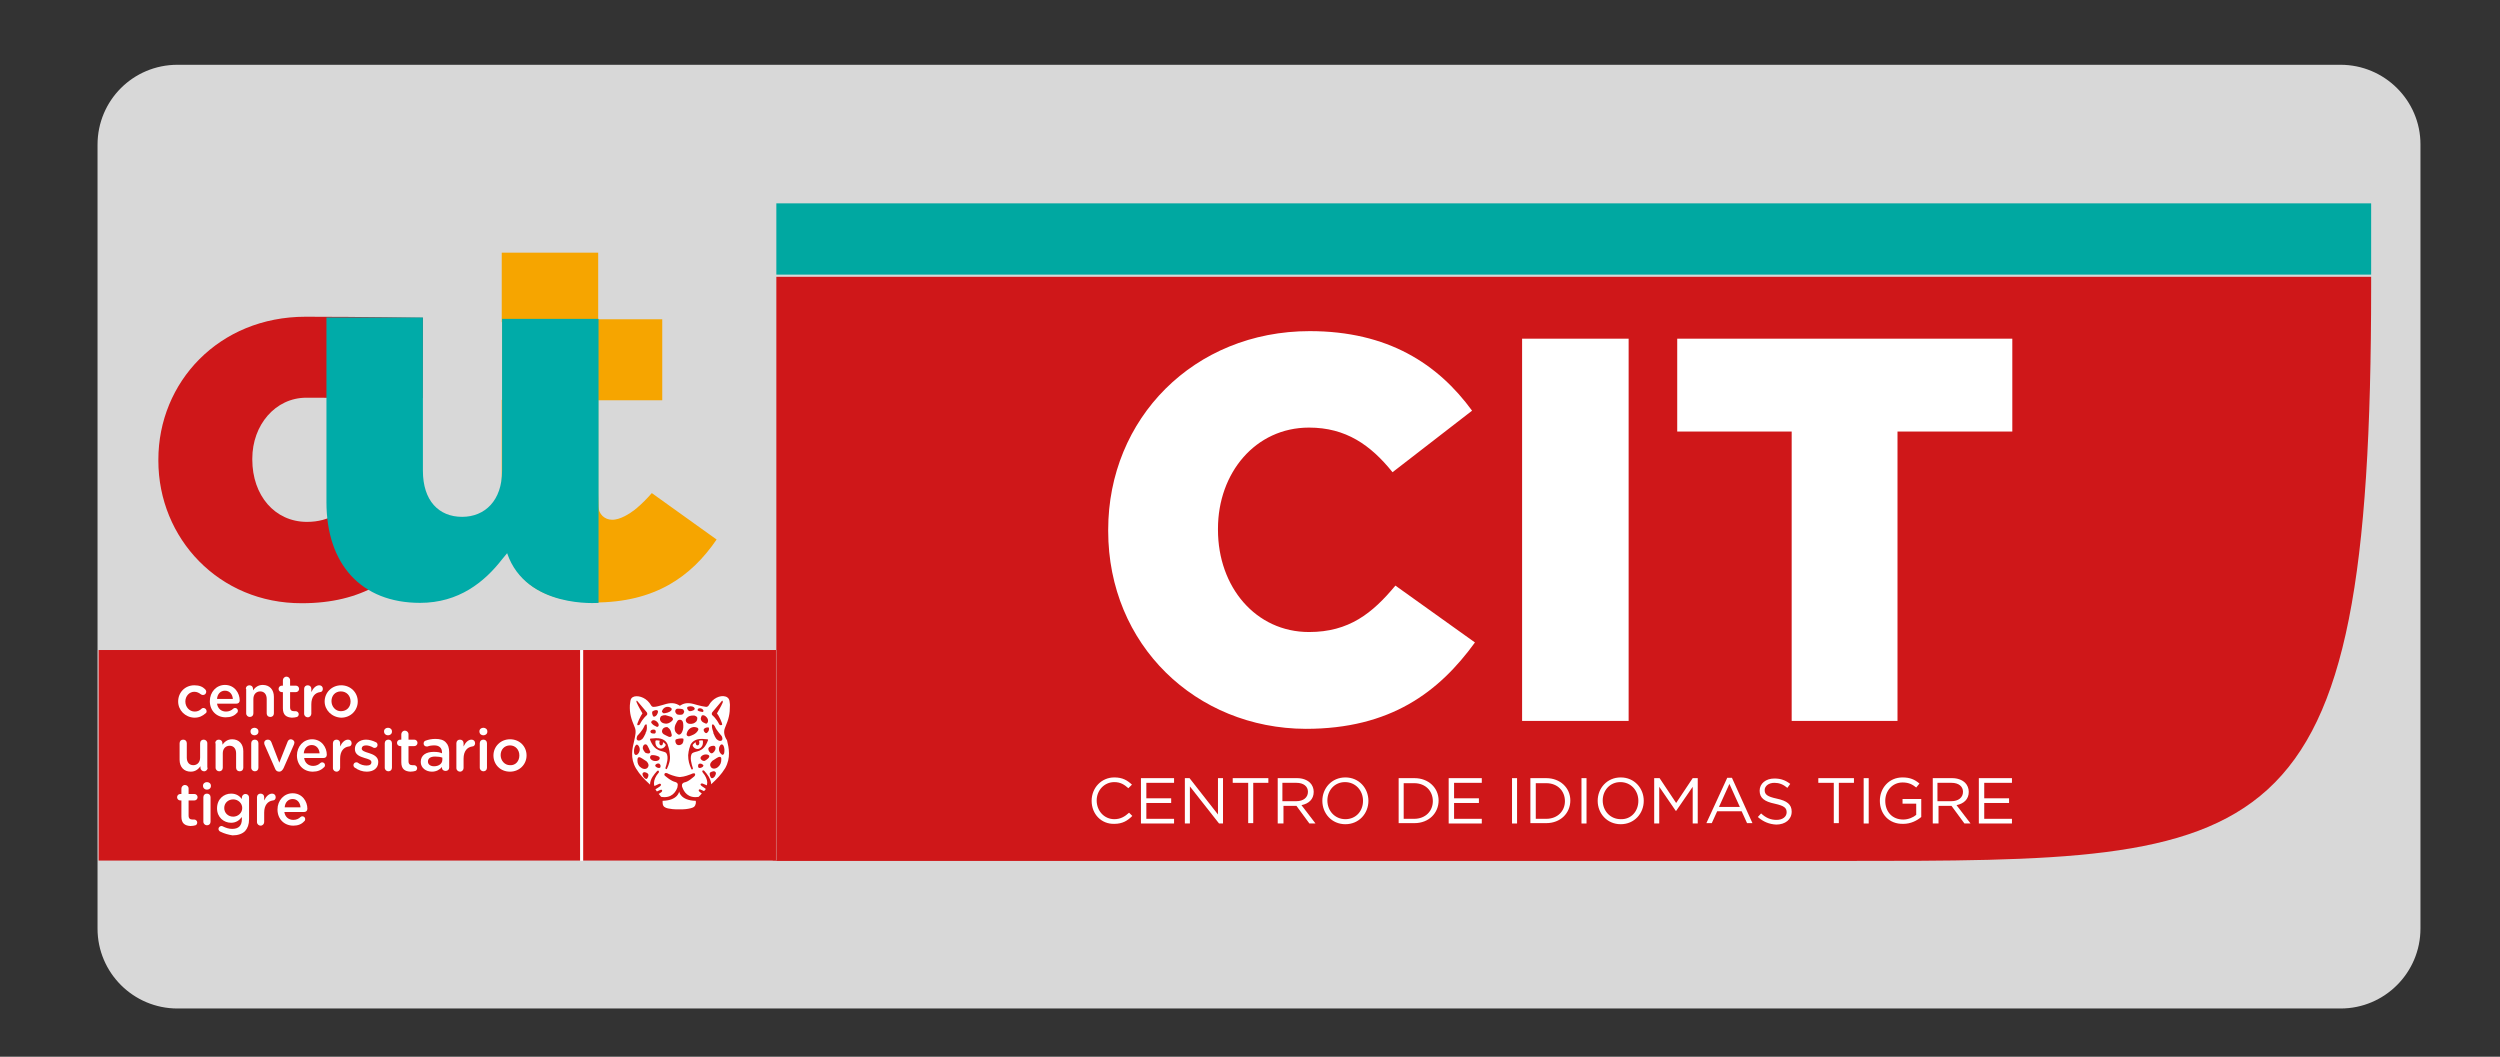 <?xml version="1.0" encoding="utf-8"?>
<!-- Generator: Adobe Illustrator 23.0.3, SVG Export Plug-In . SVG Version: 6.00 Build 0)  -->
<svg version="1.1" id="Capa_1" xmlns="http://www.w3.org/2000/svg" xmlns:xlink="http://www.w3.org/1999/xlink" x="0px" y="0px"
	 viewBox="0 0 694.6 293.6" style="enable-background:new 0 0 694.6 293.6;" xml:space="preserve">
<rect x="0" y="0" width="694.6" height="293.6" fill="#333333" stroke="none"/>
<style type="text/css">
	.st0{fill:#D8D8D8;}
	.st1{fill:#CF1719;}
	.st2{fill:#00A8A1;}
	.st3{fill:#FFFFFF;}
	.st4{fill:#F6A500;}
	.st5{fill:#00ABA8;}
	.st6{fill:#FFFFFF;stroke:#FFFFFF;stroke-width:0.861;stroke-miterlimit:10;}
</style>
<path class="st0" d="M49.3,18h601c12.2,0,22.2,9.9,22.2,22.1c0,0,0,0,0,0.1V258c0,12.2-9.9,22.2-22.2,22.2h-601
	c-12.2,0-22.2-9.9-22.2-22.2l0,0V40.2C27.1,27.9,37,18,49.3,18L49.3,18z"/>
<title>SEGURIDAD</title>
<g>
	<g>
		<path class="st1" d="M214.7,239.2h297.2c119.2,0,146.9,0.2,146.9-159.5v-2.8H214.7v55.8v71.7V239.2z"/>
		<rect x="214.7" y="56.5" class="st2" width="444.1" height="19.8"/>
	</g>
	<g>
		<g>
			<path class="st3" d="M307.9,147.5v-0.3c0-30.9,23.8-55.2,56-55.2c21.7,0,35.6,9.1,45.1,22.1l-22.1,17.1
				c-6.1-7.6-13-12.4-23.2-12.4c-14.9,0-25.3,12.6-25.3,28.1v0.3c0,15.9,10.5,28.4,25.3,28.4c11.1,0,17.6-5.2,24-12.9l22.1,15.8
				c-10,13.8-23.5,24-47,24C332.3,202.4,307.9,179.2,307.9,147.5z"/>
			<path class="st3" d="M422.9,94.1h29.6v106.2h-29.6V94.1z"/>
			<path class="st3" d="M497.8,119.9H466V94.1h93.1v25.8h-31.9v80.4h-29.4V119.9z"/>
		</g>
		<g>
			<path class="st3" d="M303.3,222.5L303.3,222.5c0-3.6,2.7-6.5,6.3-6.5c2.3,0,3.6,0.8,4.9,2l-1,1c-1.1-1-2.2-1.7-3.9-1.7
				c-2.8,0-4.9,2.3-4.9,5.1v0c0,2.9,2.1,5.2,4.9,5.2c1.7,0,2.9-0.7,4.1-1.8l0.9,0.9c-1.3,1.3-2.7,2.2-5,2.2
				C306,229,303.3,226.2,303.3,222.5z"/>
			<path class="st3" d="M317.1,216.2h9.1v1.3h-7.7v4.3h6.9v1.3h-6.9v4.4h7.7v1.3h-9.2V216.2z"/>
			<path class="st3" d="M329.2,216.2h1.3l7.9,10.1v-10.1h1.4v12.6h-1.1l-8.1-10.3v10.3h-1.4V216.2z"/>
			<path class="st3" d="M346.7,217.5h-4.2v-1.3h9.9v1.3h-4.2v11.2h-1.4V217.5z"/>
			<path class="st3" d="M355,216.2h5.4c1.5,0,2.8,0.5,3.6,1.3c0.6,0.6,1,1.5,1,2.5v0c0,2.1-1.4,3.3-3.4,3.7l3.9,5.1h-1.7l-3.6-4.9
				h-3.6v4.9H355V216.2z M360.2,222.6c1.9,0,3.2-1,3.2-2.6v0c0-1.5-1.2-2.5-3.2-2.5h-3.9v5.1H360.2z"/>
			<path class="st3" d="M367.4,222.5L367.4,222.5c0-3.5,2.6-6.5,6.4-6.5s6.4,3,6.4,6.5v0c0,3.5-2.6,6.5-6.4,6.5
				S367.4,226,367.4,222.5z M378.7,222.5L378.7,222.5c0-2.9-2.1-5.2-5-5.2c-2.9,0-4.9,2.3-4.9,5.1v0c0,2.9,2.1,5.2,5,5.2
				S378.7,225.4,378.7,222.5z"/>
			<path class="st3" d="M388.6,216.2h4.4c3.9,0,6.7,2.7,6.7,6.2v0c0,3.5-2.7,6.3-6.7,6.3h-4.4V216.2z M392.9,227.5
				c3.2,0,5.2-2.2,5.2-4.9v0c0-2.8-2-5-5.2-5H390v9.9H392.9z"/>
			<path class="st3" d="M402.6,216.2h9.1v1.3H404v4.3h6.9v1.3H404v4.4h7.7v1.3h-9.2V216.2z"/>
			<path class="st3" d="M420.1,216.2h1.4v12.6h-1.4V216.2z"/>
			<path class="st3" d="M425.2,216.2h4.4c3.9,0,6.7,2.7,6.7,6.2v0c0,3.5-2.7,6.3-6.7,6.3h-4.4V216.2z M429.6,227.5
				c3.2,0,5.2-2.2,5.2-4.9v0c0-2.8-2-5-5.2-5h-2.9v9.9H429.6z"/>
			<path class="st3" d="M439.4,216.2h1.4v12.6h-1.4V216.2z"/>
			<path class="st3" d="M443.9,222.5L443.9,222.5c0-3.5,2.6-6.5,6.4-6.5s6.4,3,6.4,6.5v0c0,3.5-2.6,6.5-6.4,6.5
				S443.9,226,443.9,222.5z M455.2,222.5L455.2,222.5c0-2.9-2.1-5.2-5-5.2s-4.9,2.3-4.9,5.1v0c0,2.9,2.1,5.2,5,5.2
				C453.2,227.7,455.2,225.4,455.2,222.5z"/>
			<path class="st3" d="M459.7,216.2h1.4l4.6,6.9l4.6-6.9h1.4v12.6h-1.4v-10.2l-4.6,6.7h-0.1l-4.6-6.7v10.2h-1.4V216.2z"/>
			<path class="st3" d="M479.9,216.1h1.3l5.7,12.6h-1.5l-1.5-3.3h-6.8l-1.5,3.3h-1.5L479.9,216.1z M483.4,224.2l-2.9-6.4l-2.9,6.4
				H483.4z"/>
			<path class="st3" d="M488.4,227l0.9-1c1.3,1.2,2.6,1.8,4.3,1.8c1.7,0,2.8-0.9,2.8-2.1v0c0-1.2-0.6-1.8-3.3-2.4
				c-2.9-0.6-4.2-1.6-4.2-3.6v0c0-2,1.7-3.4,4.1-3.4c1.8,0,3.1,0.5,4.4,1.5l-0.8,1.1c-1.2-1-2.3-1.4-3.6-1.4c-1.6,0-2.7,0.9-2.7,2v0
				c0,1.2,0.6,1.8,3.4,2.4c2.8,0.6,4.1,1.6,4.1,3.6v0c0,2.2-1.8,3.6-4.3,3.6C491.5,229,489.9,228.3,488.4,227z"/>
			<path class="st3" d="M509.4,217.5h-4.2v-1.3h9.9v1.3h-4.2v11.2h-1.4V217.5z"/>
			<path class="st3" d="M517.8,216.2h1.4v12.6h-1.4V216.2z"/>
			<path class="st3" d="M522.3,222.5L522.3,222.5c0-3.5,2.5-6.5,6.3-6.5c2.1,0,3.4,0.6,4.7,1.7l-0.9,1.1c-1-0.8-2-1.4-3.8-1.4
				c-2.8,0-4.8,2.3-4.8,5.1v0c0,3,1.9,5.2,5,5.2c1.4,0,2.8-0.6,3.6-1.3v-3.1h-3.8v-1.3h5.2v5c-1.2,1-2.9,1.9-5,1.9
				C524.8,229,522.3,226.1,522.3,222.5z"/>
			<path class="st3" d="M537,216.2h5.4c1.5,0,2.8,0.5,3.6,1.3c0.6,0.6,1,1.5,1,2.5v0c0,2.1-1.4,3.3-3.4,3.7l3.9,5.1h-1.7l-3.6-4.9
				h-3.6v4.9H537V216.2z M542.2,222.6c1.9,0,3.2-1,3.2-2.6v0c0-1.5-1.2-2.5-3.2-2.5h-3.9v5.1H542.2z"/>
			<path class="st3" d="M549.9,216.2h9.1v1.3h-7.7v4.3h6.9v1.3h-6.9v4.4h7.7v1.3h-9.2V216.2z"/>
		</g>
	</g>
</g>
<g>
	<rect x="27.7" y="56.2" class="st0" width="188" height="182.9"/>
	<rect x="27.4" y="180.6" class="st1" width="188.2" height="58.5"/>
	<g>
		<path class="st3" d="M49.5,194.9L49.5,194.9c0-2.5,1.9-4.5,4.5-4.5c1.4,0,2.3,0.4,3,1.1c0.1,0.1,0.3,0.4,0.3,0.7
			c0,0.5-0.4,0.9-0.9,0.9c-0.2,0-0.5-0.1-0.6-0.2c-0.5-0.4-1.1-0.7-1.8-0.7c-1.4,0-2.5,1.2-2.5,2.7v0c0,1.5,1.1,2.8,2.6,2.8
			c0.8,0,1.4-0.3,1.9-0.8c0.1-0.1,0.3-0.2,0.5-0.2c0.5,0,0.9,0.4,0.9,0.9c0,0.3-0.1,0.5-0.3,0.6c-0.8,0.7-1.7,1.2-3.1,1.2
			C51.4,199.3,49.5,197.3,49.5,194.9z"/>
		<path class="st3" d="M62.7,199.3c-2.5,0-4.4-1.8-4.4-4.5v0c0-2.5,1.8-4.5,4.2-4.5c2.7,0,4.1,2.3,4.1,4.3c0,0.6-0.4,0.9-0.9,0.9
			h-5.4c0.2,1.4,1.2,2.2,2.5,2.2c0.8,0,1.5-0.3,2-0.8c0.1-0.1,0.3-0.2,0.5-0.2c0.4,0,0.8,0.3,0.8,0.8c0,0.2-0.1,0.5-0.3,0.6
			C65.1,198.9,64.1,199.3,62.7,199.3z M64.7,194.2c-0.1-1.3-0.9-2.3-2.2-2.3c-1.2,0-2.1,0.9-2.2,2.3H64.7z"/>
		<path class="st3" d="M68.3,191.4c0-0.6,0.4-1,1-1s1,0.4,1,1v0.4c0.6-0.8,1.4-1.5,2.7-1.5c1.9,0,3.1,1.3,3.1,3.3v4.6
			c0,0.6-0.4,1-1,1s-1-0.4-1-1v-4c0-1.3-0.7-2.1-1.8-2.1c-1.1,0-1.9,0.8-1.9,2.1v4c0,0.6-0.4,1-1,1c-0.5,0-1-0.4-1-1V191.4z"/>
		<path class="st3" d="M78.6,196.8v-4.5h-0.3c-0.5,0-0.9-0.4-0.9-0.9s0.4-0.9,0.9-0.9h0.3V189c0-0.5,0.4-1,1-1c0.5,0,1,0.4,1,1v1.5
			h1.6c0.5,0,0.9,0.4,0.9,0.9s-0.4,0.9-0.9,0.9h-1.6v4.2c0,0.8,0.4,1.1,1.1,1.1c0.2,0,0.4,0,0.5,0c0.4,0,0.8,0.4,0.8,0.8
			c0,0.4-0.2,0.7-0.5,0.8c-0.4,0.1-0.8,0.2-1.4,0.2C79.6,199.3,78.6,198.7,78.6,196.8z"/>
		<path class="st3" d="M84.5,191.4c0-0.6,0.4-1,1-1s1,0.4,1,1v0.9c0.5-1.1,1.3-1.9,2.2-1.9c0.6,0,1,0.4,1,1c0,0.5-0.3,0.9-0.8,0.9
			c-1.4,0.2-2.4,1.3-2.4,3.4v2.6c0,0.5-0.4,1-1,1c-0.5,0-1-0.4-1-1V191.4z"/>
		<path class="st3" d="M90.2,194.9L90.2,194.9c0-2.5,2-4.5,4.6-4.5c2.6,0,4.6,2,4.6,4.5v0c0,2.5-2,4.5-4.6,4.5
			C92.2,199.3,90.2,197.3,90.2,194.9z M97.4,194.9L97.4,194.9c0-1.6-1.1-2.8-2.7-2.8c-1.6,0-2.6,1.2-2.6,2.7v0
			c0,1.5,1.1,2.8,2.6,2.8C96.4,197.6,97.4,196.4,97.4,194.9z"/>
		<path class="st3" d="M57.7,213.3c0,0.5-0.4,1-1,1c-0.5,0-1-0.4-1-1v-0.4c-0.6,0.8-1.4,1.5-2.7,1.5c-1.9,0-3.1-1.3-3.1-3.3v-4.6
			c0-0.6,0.4-1,1-1c0.6,0,1,0.4,1,1v4c0,1.3,0.7,2.1,1.8,2.1c1.1,0,1.9-0.8,1.9-2.1v-4c0-0.6,0.4-1,1-1c0.5,0,1,0.4,1,1V213.3z"/>
		<path class="st3" d="M59.8,206.5c0-0.6,0.4-1,1-1s1,0.4,1,1v0.4c0.6-0.8,1.4-1.5,2.7-1.5c1.9,0,3.1,1.3,3.1,3.3v4.6
			c0,0.6-0.4,1-1,1s-1-0.4-1-1v-4c0-1.3-0.7-2.1-1.8-2.1c-1.1,0-1.9,0.8-1.9,2.1v4c0,0.6-0.4,1-1,1c-0.5,0-1-0.4-1-1V206.5z"/>
		<path class="st3" d="M69.6,203.2c0-0.6,0.5-1,1.1-1c0.6,0,1.1,0.4,1.1,1v0.1c0,0.6-0.5,1-1.1,1C70.1,204.3,69.6,203.9,69.6,203.2
			L69.6,203.2z M69.8,206.5c0-0.6,0.4-1,1-1c0.6,0,1,0.4,1,1v6.8c0,0.6-0.4,1-1,1c-0.5,0-1-0.4-1-1V206.5z"/>
		<path class="st3" d="M77.6,214.4L77.6,214.4c-0.6,0-1-0.3-1.2-0.9l-2.9-6.6c0-0.1-0.1-0.3-0.1-0.5c0-0.5,0.4-0.9,1-0.9
			s0.8,0.3,1,0.7l2.2,5.7l2.3-5.8c0.1-0.3,0.4-0.7,0.9-0.7c0.5,0,1,0.4,1,0.9c0,0.2-0.1,0.4-0.1,0.5l-2.9,6.6
			C78.5,214,78.1,214.4,77.6,214.4z"/>
		<path class="st3" d="M86.9,214.4c-2.5,0-4.4-1.8-4.4-4.5v0c0-2.5,1.8-4.5,4.2-4.5c2.7,0,4.1,2.3,4.1,4.3c0,0.6-0.4,0.9-0.9,0.9
			h-5.4c0.2,1.4,1.2,2.2,2.5,2.2c0.8,0,1.5-0.3,2-0.8c0.1-0.1,0.3-0.2,0.5-0.2c0.4,0,0.8,0.3,0.8,0.8c0,0.2-0.1,0.5-0.3,0.6
			C89.2,214,88.2,214.4,86.9,214.4z M88.8,209.3c-0.1-1.3-0.9-2.3-2.2-2.3c-1.2,0-2.1,0.9-2.2,2.3H88.8z"/>
		<path class="st3" d="M92.5,206.5c0-0.6,0.4-1,1-1s1,0.4,1,1v0.9c0.5-1.1,1.3-1.9,2.2-1.9c0.6,0,1,0.4,1,1c0,0.5-0.3,0.9-0.8,0.9
			c-1.4,0.2-2.4,1.3-2.4,3.4v2.6c0,0.5-0.4,1-1,1c-0.5,0-1-0.4-1-1V206.5z"/>
		<path class="st3" d="M98.6,213.3c-0.2-0.1-0.4-0.4-0.4-0.7c0-0.4,0.3-0.8,0.8-0.8c0.2,0,0.3,0,0.4,0.1c0.8,0.6,1.7,0.8,2.5,0.8
			c0.9,0,1.3-0.4,1.3-0.9v0c0-0.7-0.9-0.9-1.9-1.2c-1.3-0.4-2.7-0.9-2.7-2.5v0c0-1.6,1.4-2.6,3.1-2.6c0.9,0,1.9,0.3,2.7,0.7
			c0.3,0.1,0.5,0.4,0.5,0.8c0,0.5-0.4,0.8-0.8,0.8c-0.2,0-0.3,0-0.4-0.1c-0.7-0.4-1.4-0.6-2-0.6c-0.8,0-1.2,0.4-1.2,0.9v0
			c0,0.6,0.9,0.9,1.9,1.2c1.3,0.4,2.7,1,2.7,2.5v0c0,1.8-1.4,2.7-3.2,2.7C100.7,214.4,99.6,214,98.6,213.3z"/>
		<path class="st3" d="M106.7,203.2c0-0.6,0.5-1,1.1-1c0.6,0,1.1,0.4,1.1,1v0.1c0,0.6-0.5,1-1.1,1
			C107.2,204.3,106.7,203.9,106.7,203.2L106.7,203.2z M106.9,206.5c0-0.6,0.4-1,1-1c0.6,0,1,0.4,1,1v6.8c0,0.6-0.4,1-1,1
			c-0.5,0-1-0.4-1-1V206.5z"/>
		<path class="st3" d="M111.5,211.8v-4.5h-0.3c-0.5,0-0.9-0.4-0.9-0.9s0.4-0.9,0.9-0.9h0.3v-1.5c0-0.5,0.4-1,1-1c0.5,0,1,0.4,1,1
			v1.5h1.6c0.5,0,0.9,0.4,0.9,0.9s-0.4,0.9-0.9,0.9h-1.6v4.2c0,0.8,0.4,1.1,1.1,1.1c0.2,0,0.4,0,0.5,0c0.4,0,0.8,0.4,0.8,0.8
			c0,0.4-0.2,0.7-0.5,0.8c-0.4,0.1-0.8,0.2-1.4,0.2C112.5,214.3,111.5,213.7,111.5,211.8z"/>
		<path class="st3" d="M116.9,211.7L116.9,211.7c0-1.9,1.5-2.8,3.6-2.8c1,0,1.7,0.1,2.3,0.4V209c0-1.2-0.8-1.9-2.1-1.9
			c-0.8,0-1.4,0.1-1.9,0.3c-0.1,0-0.2,0-0.3,0c-0.5,0-0.8-0.4-0.8-0.8c0-0.4,0.2-0.7,0.5-0.8c0.8-0.3,1.7-0.5,2.8-0.5
			c1.3,0,2.3,0.3,2.9,1c0.6,0.6,0.9,1.5,0.9,2.7v4.3c0,0.5-0.4,0.9-1,0.9c-0.6,0-1-0.4-1-0.8v-0.3c-0.6,0.7-1.5,1.3-2.8,1.3
			C118.4,214.4,116.9,213.4,116.9,211.7z M122.9,211.1v-0.6c-0.5-0.2-1.2-0.3-2-0.3c-1.3,0-2,0.5-2,1.4v0c0,0.8,0.7,1.3,1.7,1.3
			C121.9,212.9,122.9,212.2,122.9,211.1z"/>
		<path class="st3" d="M126.8,206.5c0-0.6,0.4-1,1-1s1,0.4,1,1v0.9c0.5-1.1,1.3-1.9,2.2-1.9c0.6,0,1,0.4,1,1c0,0.5-0.3,0.9-0.8,0.9
			c-1.4,0.2-2.4,1.3-2.4,3.4v2.6c0,0.5-0.4,1-1,1c-0.5,0-1-0.4-1-1V206.5z"/>
		<path class="st3" d="M133.2,203.2c0-0.6,0.5-1,1.1-1c0.6,0,1.1,0.4,1.1,1v0.1c0,0.6-0.5,1-1.1,1
			C133.7,204.3,133.2,203.9,133.2,203.2L133.2,203.2z M133.3,206.5c0-0.6,0.4-1,1-1c0.6,0,1,0.4,1,1v6.8c0,0.6-0.4,1-1,1
			c-0.5,0-1-0.4-1-1V206.5z"/>
		<path class="st3" d="M137.1,209.9L137.1,209.9c0-2.5,2-4.5,4.6-4.5c2.7,0,4.6,2,4.6,4.5v0c0,2.5-2,4.5-4.6,4.5
			C139,214.4,137.1,212.4,137.1,209.9z M144.3,209.9L144.3,209.9c0-1.6-1.1-2.8-2.6-2.8c-1.6,0-2.6,1.2-2.6,2.7v0
			c0,1.5,1.1,2.8,2.6,2.8C143.3,212.7,144.3,211.4,144.3,209.9z"/>
		<path class="st3" d="M50.4,226.9v-4.5h-0.3c-0.5,0-0.9-0.4-0.9-0.9s0.4-0.9,0.9-0.9h0.3v-1.5c0-0.5,0.4-1,1-1c0.5,0,1,0.4,1,1v1.5
			h1.6c0.5,0,0.9,0.4,0.9,0.9s-0.4,0.9-0.9,0.9h-1.6v4.2c0,0.8,0.4,1.1,1.1,1.1c0.2,0,0.4,0,0.5,0c0.4,0,0.8,0.4,0.8,0.8
			c0,0.4-0.2,0.7-0.5,0.8c-0.4,0.1-0.8,0.2-1.4,0.2C51.4,229.4,50.4,228.8,50.4,226.9z"/>
		<path class="st3" d="M56.4,218.3c0-0.6,0.5-1,1.1-1c0.6,0,1.1,0.4,1.1,1v0.1c0,0.6-0.5,1-1.1,1C56.9,219.4,56.4,219,56.4,218.3
			L56.4,218.3z M56.5,221.5c0-0.6,0.4-1,1-1c0.6,0,1,0.4,1,1v6.8c0,0.6-0.4,1-1,1c-0.5,0-1-0.4-1-1V221.5z"/>
		<path class="st3" d="M61.3,231.1c-0.3-0.1-0.6-0.4-0.6-0.8c0-0.4,0.4-0.8,0.8-0.8c0.1,0,0.3,0,0.4,0.1c0.8,0.4,1.7,0.7,2.6,0.7
			c1.8,0,2.7-0.9,2.7-2.7V227c-0.7,0.9-1.6,1.6-3,1.6c-2,0-3.9-1.5-3.9-4v0c0-2.6,1.9-4.1,3.9-4.1c1.5,0,2.4,0.7,3,1.5v-0.4
			c0-0.5,0.4-1,1-1c0.6,0,1,0.4,1,1v6c0,1.5-0.4,2.5-1.1,3.3c-0.8,0.8-2,1.2-3.5,1.2C63.4,231.9,62.3,231.6,61.3,231.1z M67.3,224.5
			L67.3,224.5c0-1.4-1.2-2.4-2.5-2.4s-2.5,0.9-2.5,2.4v0c0,1.4,1.1,2.4,2.5,2.4C66.1,226.9,67.3,225.9,67.3,224.5z"/>
		<path class="st3" d="M71.4,221.5c0-0.6,0.4-1,1-1s1,0.4,1,1v0.9c0.5-1.1,1.3-1.9,2.2-1.9c0.6,0,1,0.4,1,1c0,0.5-0.3,0.9-0.8,0.9
			c-1.4,0.2-2.4,1.3-2.4,3.4v2.6c0,0.5-0.4,1-1,1c-0.5,0-1-0.4-1-1V221.5z"/>
		<path class="st3" d="M81.5,229.4c-2.5,0-4.4-1.8-4.4-4.5v0c0-2.5,1.8-4.5,4.2-4.5c2.7,0,4.1,2.3,4.1,4.3c0,0.6-0.4,0.9-0.9,0.9H79
			c0.2,1.4,1.2,2.2,2.5,2.2c0.8,0,1.5-0.3,2-0.8c0.1-0.1,0.3-0.2,0.5-0.2c0.4,0,0.8,0.3,0.8,0.8c0,0.2-0.1,0.5-0.3,0.6
			C83.8,229,82.8,229.4,81.5,229.4z M83.5,224.3c-0.1-1.3-0.9-2.3-2.2-2.3c-1.2,0-2.1,0.9-2.2,2.3H83.5z"/>
	</g>
	<g>
		<g>
			<path class="st4" d="M181.1,137c-1.4,1.6-2.7,2.9-4.1,4.1l0,0c0,0-0.2,0.2-0.5,0.4c0,0-0.1,0.1-0.1,0.1c-1.3,1-4.1,2.9-6.4,2.8
				c-2,0-3.7-1.6-3.7-3.6l-0.1-3.7c0,0,0-0.1,0-0.1v-0.1l0-0.1l0,0v-25.6h17.8V88.7h-17.8V70.2h-26.8v19.3h0.1v21.6h-0.1v31
				c0,18.2,9.6,25.2,25.7,25.2c0,0,0,0.1,0,0.1c16.8,0,26.9-7.1,34-17.5L181.1,137z"/>
		</g>
		<g>
			<g>
				<path class="st1" d="M44,128v-0.3C44,106.2,60.8,88,84.9,88c15.7,0,32.6,0.3,32.6,0.3l-0.1,22.3c0,0-25.8-0.1-32.3-0.1
					c-8.6,0-15,7.6-15,16.9v0.3c0,9.9,6.2,17.3,15.2,17.3c6.3,0,10.4-3,14.7-7.9l17.9,13c-7.1,10.4-17.2,17.5-34,17.5
					C60.9,167.7,44,149.6,44,128z"/>
			</g>
		</g>
		<g>
			<path class="st5" d="M90.7,139.5V88.2h26.8v42.6c0,8.3,4.4,12.8,10.9,12.8c6.3,0,11.1-4.5,11.1-12.8V88.6h26.8v78.9
				c0,0-20.1,1.7-25.4-13.8l-1.4,1.7c-4.9,6.3-12,12.1-22.8,12.1C100.4,167.5,90.7,156.8,90.7,139.5z"/>
		</g>
	</g>
	<line class="st6" x1="161.6" y1="239.2" x2="161.6" y2="180.6"/>
	<g>
		<path class="st3" d="M195.1,205.7c-0.2,0-0.5,0-0.9,0.1c0,0,0,0,0,0.1c0.1,0.1,0.1,0.3,0.1,0.5c0,0.4-0.2,0.7-0.5,0.7
			c-0.3,0-0.5-0.3-0.5-0.7c0-0.1,0-0.1,0-0.2c-0.4,0.2-0.7,0.6-0.8,0.7c-0.1,0.1,0,0.3,0,0.4c0.3,0.5,0.7,0.8,1.3,0.8
			c0.8,0,1.5-0.8,1.5-1.7c0-0.1,0-0.3,0-0.4C195.3,205.9,195.3,205.7,195.1,205.7z"/>
		<path class="st3" d="M188.7,219.9c0,0-0.3,2.5-4.6,2.6c0,0.3-0.1,1.3,0.5,1.7c0.5,0.4,1.4,0.5,2.2,0.6v0c0.7,0.1,3.1,0.1,3.8,0
			l0,0c0.8-0.1,1.8-0.3,2.2-0.6c0.6-0.5,0.6-1.4,0.5-1.7C189,222.4,188.7,219.9,188.7,219.9z"/>
		<path class="st3" d="M184.2,206.2c0,0.1,0,0.1,0,0.2c0,0.4-0.2,0.7-0.5,0.7c-0.3,0-0.5-0.3-0.5-0.7c0-0.2,0-0.3,0.1-0.5
			c0,0,0,0,0-0.1c-0.4-0.1-0.7-0.1-0.9-0.1c-0.2,0-0.3,0.1-0.3,0.2c0,0.1,0,0.3,0,0.4c0,1,0.7,1.7,1.5,1.7c0.5,0,1-0.3,1.3-0.8
			c0-0.1,0.1-0.3,0-0.4C184.8,206.7,184.6,206.4,184.2,206.2z"/>
		<path class="st3" d="M201.4,202.3c1.1-2.6,1.4-3.9,1.4-6.3l0-0.3c0-0.2-0.1-0.8-0.1-0.8c-0.1-0.9-0.7-1.3-1.2-1.4
			c-1.4-0.4-3.5,0.5-4.6,2.5c-0.1,0.2-0.4,0.4-0.7,0.4l0,0c-0.8-0.1-1.7-0.3-2.4-0.5c-1.7-0.5-3.1-0.9-4.6,0l-0.3,0.2v0l0,0l0,0l0,0
			v0l0,0l0,0v0l0,0v0v0v0l-0.3-0.2c-1.6-0.9-3-0.5-4.6,0c-0.8,0.2-1.6,0.5-2.4,0.5l0,0c-0.3,0-0.5-0.1-0.7-0.4
			c-1.1-2-3.2-2.8-4.6-2.5c-0.6,0.2-1.1,0.4-1.2,1.6l-0.1,0.8c-0.1,2.3,0.3,3.7,1.4,6.3c0.4,1,0.1,2.2-0.2,3.6
			c-0.5,2.1-1.2,4.8,0.5,7.7c1.1,1.8,2.3,3,3.7,4.3c0.1,0.1,0.1,0.1,0.2,0.2c0-1.6,1.2-2.9,1.9-3.7c0.2-0.2,0.4-0.3,0.5-0.1
			c0.2,0.3,0,0.5-0.1,0.6c-0.7,0.8-1.2,1.9-1.2,2.7c0,0.3,0,0.6,0.1,0.8c0,0,0,0,0,0c0,0,0,0.1,0,0.1l1.3-0.6c0,0,0.3-0.2,0.5,0.1
			c0.2,0.2-0.1,0.5-0.4,0.7c-0.2,0.1-0.7,0.5-1.1,0.7c0.1,0.1,0.1,0.2,0.2,0.3c0,0,0.1,0.1,0.2,0.3l0.9-0.4c0,0,0.4-0.2,0.5,0
			c0.2,0.2,0,0.5-0.3,0.7c-0.1,0.1-0.3,0.2-0.6,0.4c0.1,0.1,0.2,0.2,0.3,0.3l0,0c0.2,0.3,0.4,0.5,0.4,0.5c3,0.5,4.1-1.5,4.5-2.6
			c0.1-0.4,0.1-0.8,0.1-1c-0.1-0.2-0.3-0.4-0.6-0.5c-1.3-0.3-2.5-1.4-3-1.8c-0.1-0.1-0.2-0.4,0-0.6c0.1-0.1,0.3-0.2,0.5-0.1
			c0.2,0,0.3,0.1,0.5,0.2c0,0,1.7,0.8,3.2,0.9l0,0l0,0c1.4-0.1,2.5-0.6,3.1-0.8c0.2-0.1,0.4-0.2,0.5-0.2c0.3-0.1,0.6,0,0.6,0.1
			c0.1,0.2,0,0.5-0.2,0.7c-0.4,0.3-1.6,1.5-2.8,1.7l0,0v0c-0.3,0.1-0.5,0.3-0.6,0.5c0,0.1-0.1,0.6,0.1,0.9c0.4,1.1,1.5,3.1,4.5,2.6
			c0,0,0.2-0.2,0.5-0.5c0.1-0.2,0.3-0.3,0.4-0.4c-0.2-0.2-0.4-0.3-0.5-0.4c-0.3-0.2-0.5-0.5-0.3-0.7c0.2-0.2,0.5,0,0.5,0l0.9,0.4
			c0,0,0,0,0.1-0.1l0.2-0.2c0.1-0.1,0.1-0.2,0.2-0.3c-0.3-0.2-0.8-0.6-1-0.7c-0.3-0.2-0.6-0.5-0.4-0.7c0.2-0.2,0.5-0.1,0.5-0.1
			l1.2,0.5c0-0.2,0.1-0.5,0.1-0.8c0-0.8-0.5-1.9-1.2-2.7c-0.1-0.1-0.3-0.4-0.1-0.6c0.1-0.1,0.3-0.1,0.5,0.1c0.7,0.8,1.8,2.1,1.9,3.7
			c0.1-0.1,0.1-0.1,0.2-0.2c1.4-1.3,2.6-2.5,3.7-4.3c1.6-2.9,1-5.6,0.5-7.7C201.2,204.5,201,203.3,201.4,202.3z M197.9,197.9
			l2.7-3.2c0.1-0.1,0.3,0.1,0.2,0.5c-0.4,1-1.6,3-1.6,3c0.4,0.4,1.7,3,1.4,3.2c-0.1,0-0.2,0.1-0.3,0.1c-0.2,0-0.4-0.1-0.5-0.3
			c-0.8-1.6-1.8-2.4-1.8-2.4l0,0C197.7,198.6,197.7,198.2,197.9,197.9z M197.8,201.7c0-0.7,0.5-0.5,0.8,0.1c0.5,1.2,1.7,2.4,1.9,2.7
			c0.2,0.3,0.4,1.1-0.1,1.3c-0.2,0.1-0.6,0.1-1-0.2c-0.7-0.4-1-1.6-1.2-1.9l0,0c0,0,0-0.1,0-0.1c0-0.1,0-0.1,0-0.1v0
			C198,202.9,197.8,202.3,197.8,201.7z M197,202.6c0,0.5-0.5,1.1-0.8,1.1c-0.3,0-0.7-0.5-0.7-0.9c0-0.4,0.6-0.7,1.1-0.7
			C196.9,202,197,202.2,197,202.6z M195.7,198.8c0.3,0.1,1.2,0.8,1,1.7c-0.1,0.4-0.4,0.7-0.7,0.5c-0.3-0.2-0.6-0.2-0.9-0.5
			c-0.2-0.2-0.4-0.5-0.4-0.9c0-0.2,0.2-0.6,0.3-0.8C195.2,198.7,195.5,198.7,195.7,198.8z M194.2,196.8c0.4-0.1,1,0.1,1.2,0.5
			c0.1,0.3,0,0.6-0.3,0.5c-0.4-0.1-0.7-0.1-1.1-0.3C193.7,197.4,193.8,196.9,194.2,196.8z M191.4,196.3c0.6-0.2,1.4,0,1.6,0.5
			c0.2,0.5-0.9,0.8-1.3,0.8c-0.3,0-0.6-0.3-0.7-0.6C190.8,196.7,190.9,196.3,191.4,196.3z M184,197.4c0.4-0.9,1.4-1.3,2.3-0.8
			c0.4,0.2,0.4,0.5,0.2,0.8c-0.6,0.6-1.4,0.7-2.1,0.8C183.9,197.9,183.8,197.7,184,197.4z M181.2,197.8c0.1-0.3,1-0.6,1.3-0.5
			c0.5,0.2,0.3,0.6,0.2,0.9c-0.2,0.6-0.7,1-1.1,0.9C181.4,199.1,181.1,198.2,181.2,197.8z M181.6,200.1c0.6,0,1.3,0.6,1.4,1.2
			c0.1,0.5-0.3,0.8-0.6,0.6c-0.6-0.3-0.9-0.4-1.3-0.9C180.7,200.7,181.1,200.1,181.6,200.1z M181.6,202.7c0.4,0,0.6,0.2,0.6,0.6
			c0,0.4-0.2,0.6-0.7,0.5c-0.5,0-0.8-0.2-0.8-0.6C180.8,202.9,181.1,202.7,181.6,202.7z M179.5,203.4c0,0,0,0-0.1,0.1
			c0,0,0,0.1,0,0.1l0,0c0,0.1-0.1,0.4-0.3,0.7c-0.1,0.3-0.3,0.5-0.4,0.7c-0.1,0.2-0.3,0.4-0.5,0.5c-0.4,0.3-0.8,0.3-1,0.2
			c-0.5-0.2-0.3-0.9-0.1-1.3c0.2-0.2,1.4-1.4,1.9-2.6c0.2-0.6,0.8-0.8,0.7-0.1C179.8,202.3,179.7,202.9,179.5,203.4L179.5,203.4z
			 M177,194.7l2.7,3.2c0.2,0.3,0.2,0.7-0.1,0.9c0,0-1,0.8-1.8,2.4c-0.1,0.2-0.3,0.3-0.5,0.3c-0.1,0-0.2,0-0.2-0.1
			c-0.3-0.1,1-2.7,1.4-3.2c0,0-1.2-2-1.6-3C176.7,194.8,176.9,194.6,177,194.7z M176.2,209.3c-0.1-0.7-0.1-1.5,0.4-2.2
			c0.2-0.3,0.5-0.3,0.8,0.1c0.6,0.8,0.4,1.9-0.4,2.5C176.6,209.8,176.4,209.8,176.2,209.3z M177.1,211.2c0-0.7,0.3-1,0.9-0.7
			c0.6,0.3,1.2,0.8,1.6,1c0.7,0.7,0.7,1.3,0.4,1.7c-0.4,0.6-1.3,0.6-2,0C177.3,212.7,177.1,212,177.1,211.2z M179.7,216.4
			c-0.4,0.1-0.8-0.3-1.1-0.9c-0.1-0.3-0.2-0.7,0.2-0.9c0.4-0.2,1.2,0.2,1.3,0.5C180.3,215.4,180,216.2,179.7,216.4z M180.4,209.3
			c-0.3,0.1-0.7,0-1-0.1c-0.2-0.1-0.9-1-0.8-1.5c0-0.3,0.2-0.7,0.4-0.8c0.3-0.2,0.7-0.1,0.9,0.3c0.3,0.5,0.5,1,0.7,1.5
			C180.8,208.8,180.6,209.2,180.4,209.3z M181.2,209.8c0.7,0,1.1,0.1,1.8,0.4c0.4,0.2,0.4,0.7,0,1c-0.6,0.4-1.6,0.3-2.1-0.2
			C180.4,210.6,180.6,209.8,181.2,209.8z M183.4,213.3c-0.3,0.2-0.9,0-1.2-0.3c-0.2-0.2-0.2-0.4,0-0.6c0.3-0.3,0.9-0.4,1.1-0.1
			C183.6,212.5,183.6,213.1,183.4,213.3z M185.3,213.6c-0.1,0.2-0.5,0.1-0.4-0.3c0.3-0.9,1-3,0.2-4.1c-0.9-0.8-3.1,0-4.5-3.7
			c0-0.1,0-0.3,0.2-0.3c0.4,0,1.1-0.1,1.3-0.1c2.4-0.1,3.1,1.1,3.4,1.7c0,0,0,0,0,0.1c0,0,0,0,0,0l0,0c0.1,0.3,0.5,1.3,0.6,2.7
			c0,0,0,0,0,0.1C186.3,211.2,185.9,212.3,185.3,213.6z M185.8,204.7c-0.5-0.2-1-0.5-1.4-0.7c-0.4-0.3-0.6-0.7-0.4-1.2
			c0.2-0.5,0.6-0.8,1.4-0.8c0.2,0.2,0.6,0.4,0.8,0.8c0.2,0.3,0.3,0.8,0.4,1.2C186.8,204.5,186.4,204.9,185.8,204.7z M186.6,200.4
			c-0.6,0.5-1.2,0.8-2,0.6c-0.8-0.1-1.4-0.8-1.2-1.5c0.1-0.5,0.5-0.8,1.5-0.8c0.4,0.1,1.1,0.3,1.7,0.5
			C187.1,199.6,187.1,200,186.6,200.4z M188.1,200.5c0.2-0.4,0.5-0.6,1-0.5c0.5,0.1,0.6,0.5,0.7,0.9c0.1,0.9,0.1,1.7-0.3,2.5
			c-0.2,0.4-0.5,0.8-1,0.7c-0.3-0.1-0.8-0.7-0.8-0.7C187.2,202.4,187.5,201.5,188.1,200.5z M189.6,206.6c-0.5,0.5-1.3,0.6-1.7,0.1
			c-0.3-0.4-0.4-1.2,0-1.3c0.6-0.2,1.3-0.3,1.9-0.2C190,205.3,189.9,206.2,189.6,206.6z M190.1,197.8c-0.1,0.3-0.3,0.6-0.5,0.7
			c-0.2,0.1-1.2,0.2-1.6-0.1c-0.2-0.2-0.4-0.5-0.4-0.8c0-0.4,0.3-0.7,0.7-0.7c0.5,0,1,0,1.5,0.2
			C189.9,197.2,190.1,197.6,190.1,197.8z M190.8,199.5c0.4-0.5,1-0.7,1.8-0.7c0.4-0.1,1,0.3,1.1,0.5c0.1,0.3,0,0.8-0.2,1.1
			c-0.5,0.6-1.2,0.8-2,0.7C190.7,201,190.2,200.1,190.8,199.5z M190.8,203.8c0.3-1.3,1.5-2.1,2.7-1.7c0.5,0.1,0.7,0.5,0.4,0.9
			c-0.6,1-1.6,1.3-2.5,1.6C190.8,204.5,190.7,204.2,190.8,203.8z M192.3,209.3c-0.8,1-0.1,3.2,0.2,4.1c0.1,0.4-0.3,0.5-0.4,0.3
			c-0.6-1.3-0.9-2.4-0.9-3.8c0,0,0,0,0-0.1c0.1-1.4,0.5-2.4,0.6-2.7l0,0c0,0,0,0,0,0c0-0.1,0-0.1,0-0.1c0.3-0.5,1-1.8,3.4-1.7
			c0.2,0,0.9,0.1,1.3,0.1c0.2,0,0.3,0.2,0.2,0.3C195.4,209.3,193.3,208.5,192.3,209.3z M195.3,213c-0.3,0.3-0.9,0.5-1.2,0.3
			c-0.2-0.2-0.2-0.7,0-1c0.2-0.2,0.8-0.2,1.1,0.1C195.5,212.6,195.5,212.7,195.3,213z M195.8,211.4c-0.3,0.1-0.8-0.1-1-0.4
			c-0.3-0.3-0.2-0.7,0.2-1c0.6-0.5,1.6-0.5,2-0.1C197.4,210.4,196.2,211.2,195.8,211.4z M196.8,208.1c0-0.5,0.7-0.9,1.4-0.9
			c0.4,0,0.6,0.2,0.6,0.7c0,0.6-0.6,1.4-1.1,1.4C197.3,209.3,196.8,208.6,196.8,208.1z M198.8,215.3c-0.2,0.6-0.7,1-1.1,0.9
			c-0.3-0.1-0.6-1-0.5-1.4c0.1-0.3,1-0.6,1.3-0.5C199.1,214.6,198.9,215,198.8,215.3z M199.5,213.1c-0.7,0.6-1.6,0.6-2,0
			c-0.3-0.5-0.3-1,0.4-1.7c0.4-0.2,1-0.7,1.6-1c0.7-0.3,1,0,0.9,0.7C200.4,211.8,200.2,212.5,199.5,213.1z M201.2,209.3
			c-0.2,0.5-0.5,0.5-0.7,0.3c-0.8-0.6-1-1.7-0.4-2.5c0.2-0.3,0.5-0.4,0.8-0.1C201.4,207.8,201.3,208.6,201.2,209.3z"/>
	</g>
</g>
</svg>
